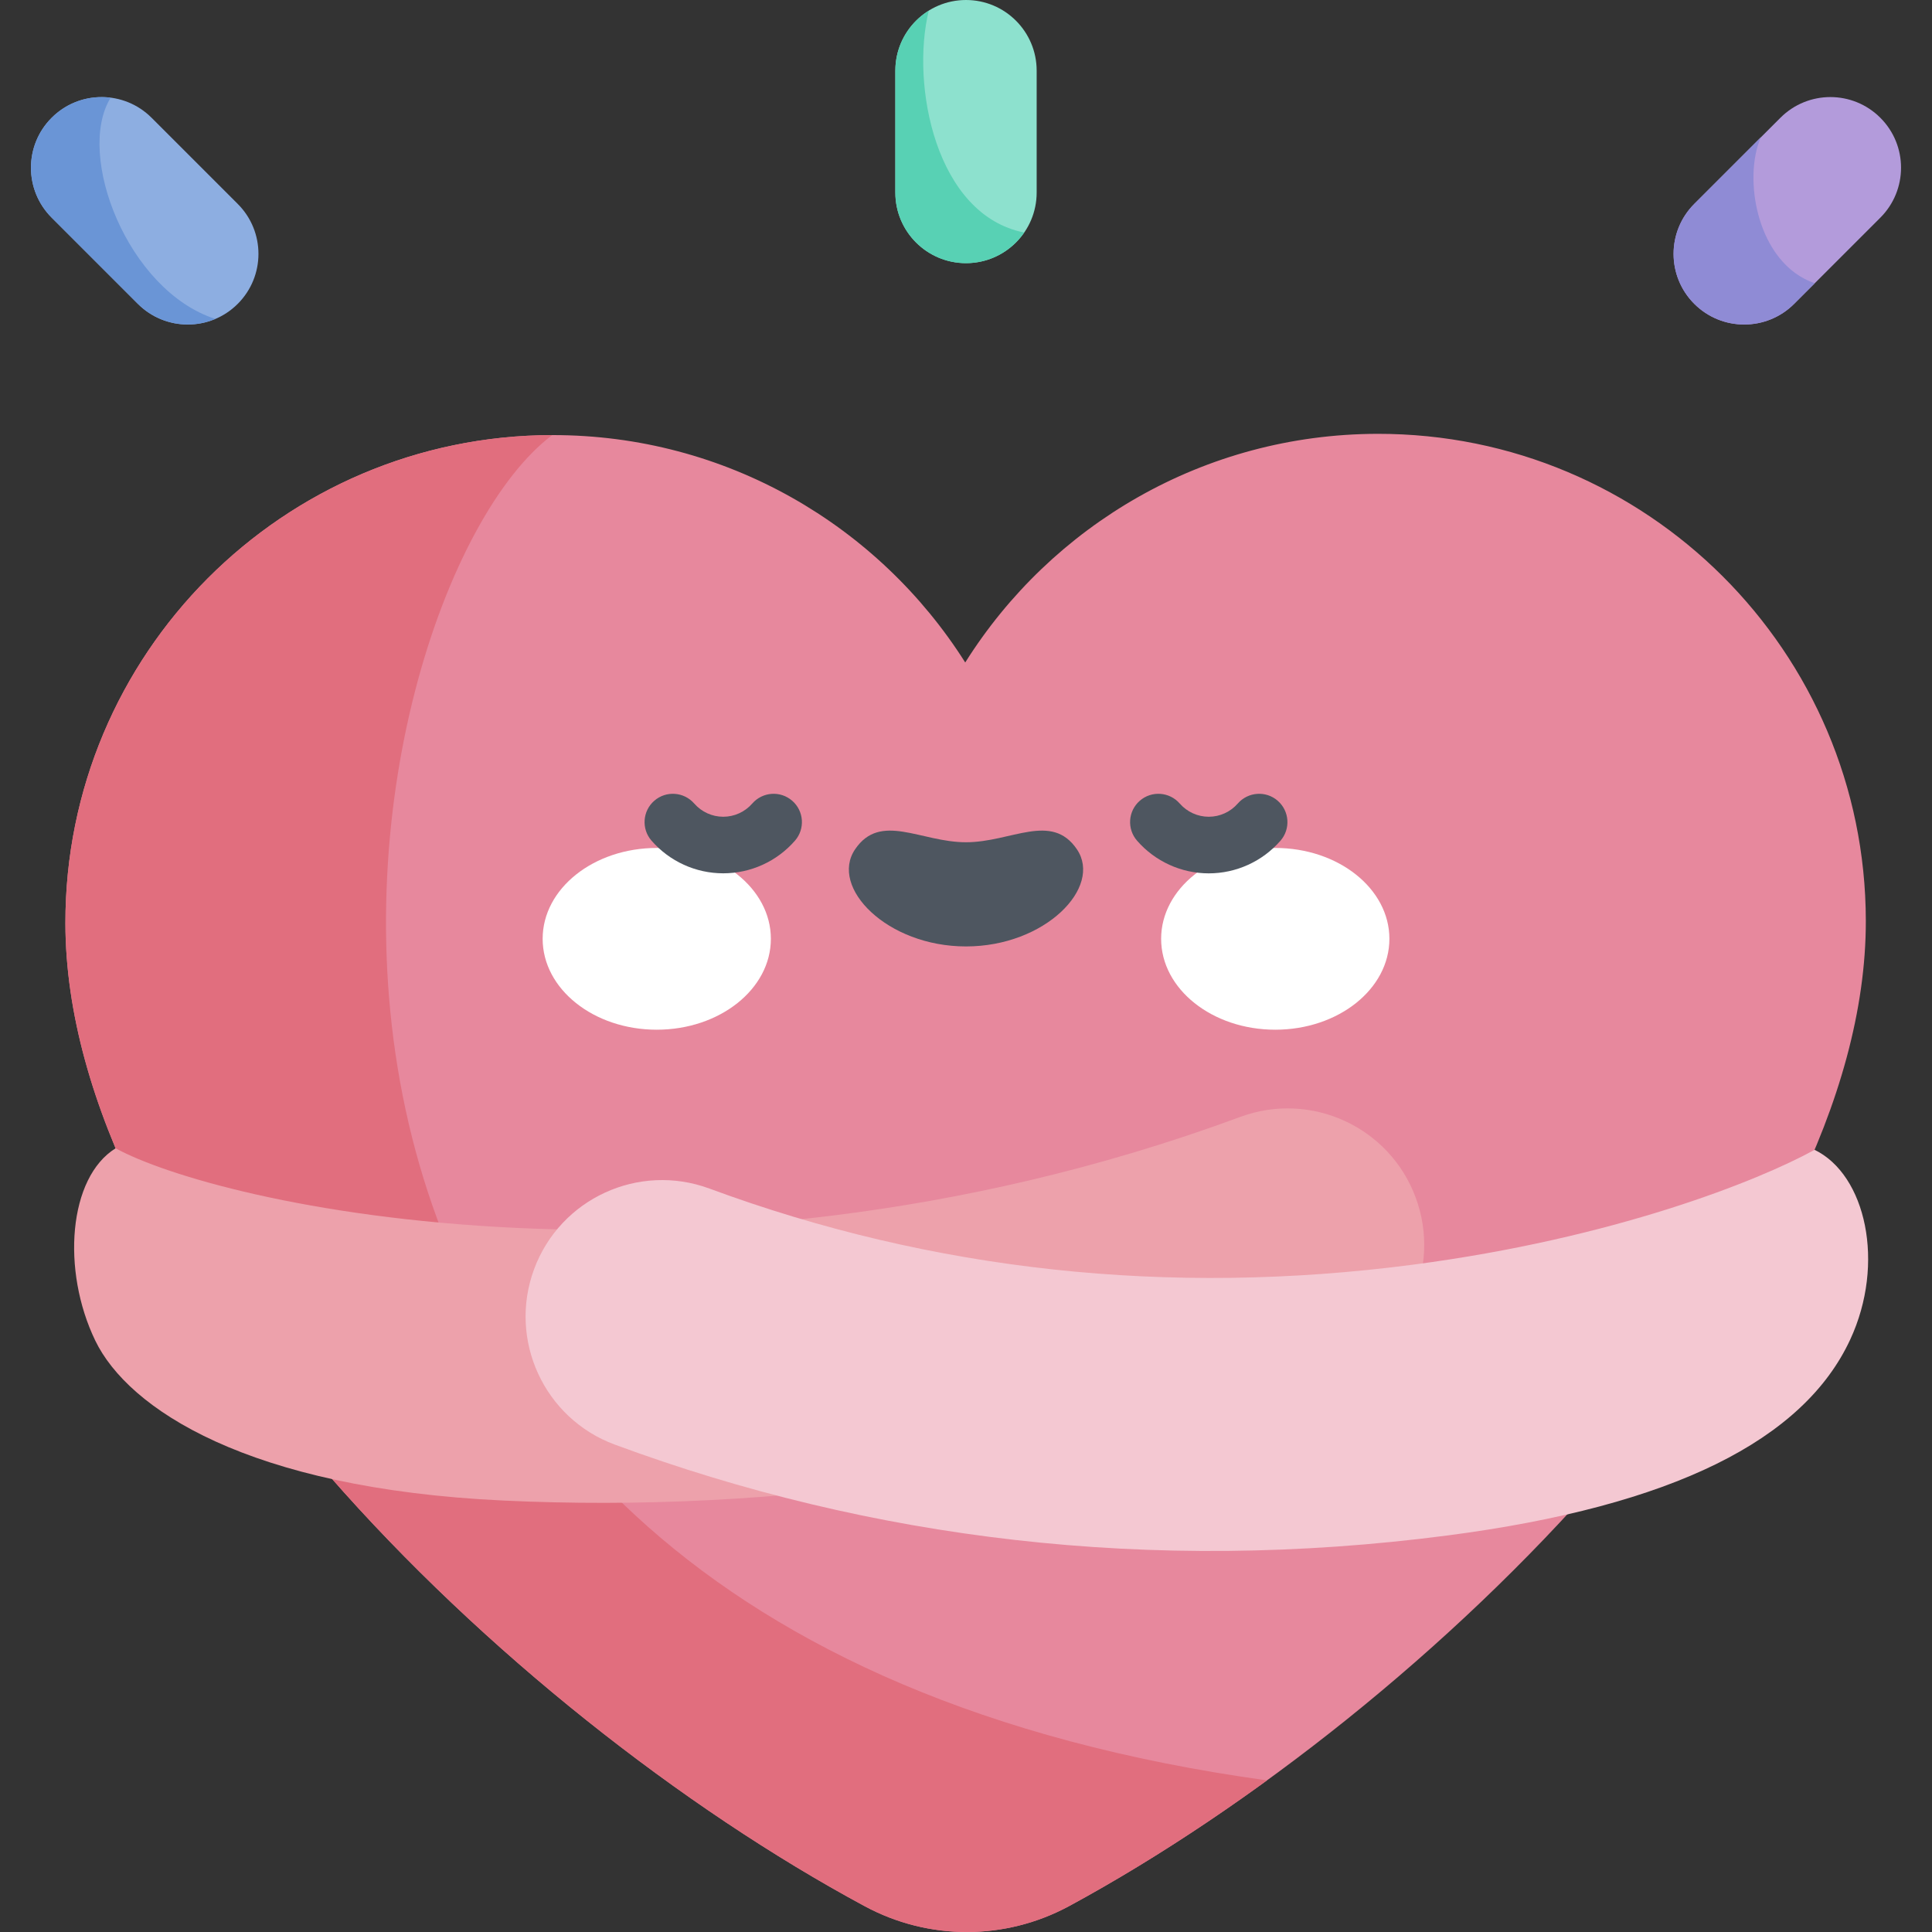 <svg width="40" height="40" viewBox="0 0 40 40" fill="none" xmlns="http://www.w3.org/2000/svg">
<rect x="0" y="0" width="40" height="40" fill="#333333" stroke="none"/>
<g clip-path="url(#clip0)">
<path d="M22.142 39.46C20.817 40.178 19.23 40.181 17.903 39.466C10.375 35.411 1.365 26.517 1.354 19.117C1.346 13.542 5.858 9.016 11.433 9.008C15.033 9.003 18.193 10.883 19.984 13.716C21.767 10.878 24.922 8.988 28.521 8.982C34.096 8.974 38.622 13.487 38.63 19.062C38.641 26.461 29.658 35.383 22.142 39.46Z" fill="#E7889D"/>
<path d="M11.433 9.008C5.858 9.016 1.346 13.542 1.354 19.117C1.365 26.516 10.375 35.411 17.903 39.466C19.23 40.181 20.817 40.178 22.142 39.46C23.478 38.735 24.861 37.856 26.231 36.861C2.788 33.62 7.041 12.313 11.433 9.008Z" fill="#E16E7E"/>
<path d="M10.416 31.067C5.122 30.817 2.653 29.162 1.973 27.757C1.268 26.299 1.417 24.378 2.394 23.774C3.41 24.333 6.376 25.218 10.683 25.422C14.235 25.59 19.719 25.327 25.68 23.124C27.144 22.583 28.77 23.331 29.311 24.796C29.852 26.259 29.103 27.885 27.64 28.426C22.005 30.508 16.028 31.332 10.416 31.067Z" fill="#EDA1AB"/>
<path d="M12.729 29.909C11.265 29.368 10.517 27.743 11.057 26.279C11.598 24.815 13.223 24.067 14.688 24.608C19.305 26.314 24.205 26.844 29.252 26.184C33.408 25.64 36.393 24.453 37.569 23.806C38.63 24.32 39.041 26.155 38.306 27.736C37.341 29.811 34.647 31.178 29.985 31.788C23.804 32.596 18.011 31.861 12.729 29.909Z" fill="#F4C8D2"/>
<path d="M20 5.448C19.192 5.448 18.537 4.794 18.537 3.986V1.463C18.537 0.655 19.192 7.8125e-05 20 0C20.808 0 21.463 0.655 21.463 1.463V3.986C21.463 4.794 20.808 5.448 20 5.448Z" fill="#8DE1CE"/>
<path d="M20 5.449C20.5 5.449 20.941 5.197 21.205 4.814C19.372 4.453 18.852 1.758 19.229 0.222C18.814 0.48 18.537 0.938 18.537 1.463V3.986C18.537 4.794 19.192 5.449 20 5.449Z" fill="#58D1B4"/>
<path d="M4.922 6.291C4.351 6.862 3.425 6.862 2.854 6.291L1.07 4.507C0.498 3.935 0.498 3.009 1.07 2.438C1.641 1.867 2.567 1.867 3.138 2.438L4.922 4.222C5.494 4.793 5.494 5.719 4.922 6.291Z" fill="#8DAEE1"/>
<path d="M4.458 6.603C2.64 6.016 1.56 3.202 2.291 2.023C1.857 1.967 1.403 2.104 1.07 2.438C0.498 3.009 0.498 3.935 1.07 4.506L2.854 6.29C3.288 6.724 3.926 6.827 4.458 6.603Z" fill="#6A95D6"/>
<path d="M35.078 6.291C35.649 6.862 36.575 6.862 37.146 6.291L38.93 4.507C39.502 3.935 39.502 3.009 38.93 2.438C38.359 1.867 37.433 1.867 36.862 2.438L35.078 4.222C34.507 4.793 34.507 5.719 35.078 6.291Z" fill="#B39BDB"/>
<path d="M36.458 2.841L35.078 4.221C34.507 4.793 34.506 5.719 35.078 6.29C35.649 6.861 36.575 6.861 37.146 6.29L37.572 5.864C36.371 5.452 36.081 3.681 36.458 2.841Z" fill="#8F8BD5"/>
<path d="M13.597 21.319C14.902 21.319 15.96 20.477 15.96 19.437C15.96 18.398 14.902 17.556 13.597 17.556C12.292 17.556 11.235 18.398 11.235 19.437C11.235 20.477 12.292 21.319 13.597 21.319Z" fill="white"/>
<path d="M26.403 21.319C27.708 21.319 28.766 20.477 28.766 19.437C28.766 18.398 27.708 17.556 26.403 17.556C25.098 17.556 24.04 18.398 24.04 19.437C24.04 20.477 25.098 21.319 26.403 21.319Z" fill="white"/>
<path d="M20 17.438C19.063 17.438 18.228 16.808 17.703 17.585C17.171 18.373 18.363 19.595 20 19.595C21.637 19.595 22.829 18.373 22.297 17.585C21.772 16.808 20.937 17.438 20 17.438Z" fill="#4E5660"/>
<path d="M14.974 18.081C14.405 18.081 13.864 17.835 13.489 17.405C13.277 17.162 13.302 16.791 13.546 16.579C13.79 16.366 14.16 16.392 14.373 16.636C14.525 16.81 14.744 16.91 14.974 16.91C15.204 16.91 15.423 16.81 15.575 16.636C15.788 16.392 16.157 16.366 16.402 16.579C16.646 16.791 16.671 17.162 16.459 17.405C16.084 17.835 15.543 18.081 14.974 18.081Z" fill="#4E5660"/>
<path d="M25.026 18.082C24.457 18.082 23.916 17.835 23.542 17.406C23.329 17.162 23.354 16.792 23.598 16.579C23.842 16.366 24.212 16.392 24.425 16.636C24.577 16.81 24.796 16.91 25.026 16.91C25.256 16.91 25.475 16.81 25.627 16.636C25.84 16.392 26.21 16.366 26.454 16.579C26.698 16.792 26.723 17.162 26.511 17.406C26.136 17.835 25.595 18.082 25.026 18.082Z" fill="#4E5660"/>
</g>
<defs>
<clipPath id="clip0">
<rect width="40" height="40" fill="white"/>
</clipPath>
</defs>
</svg>
